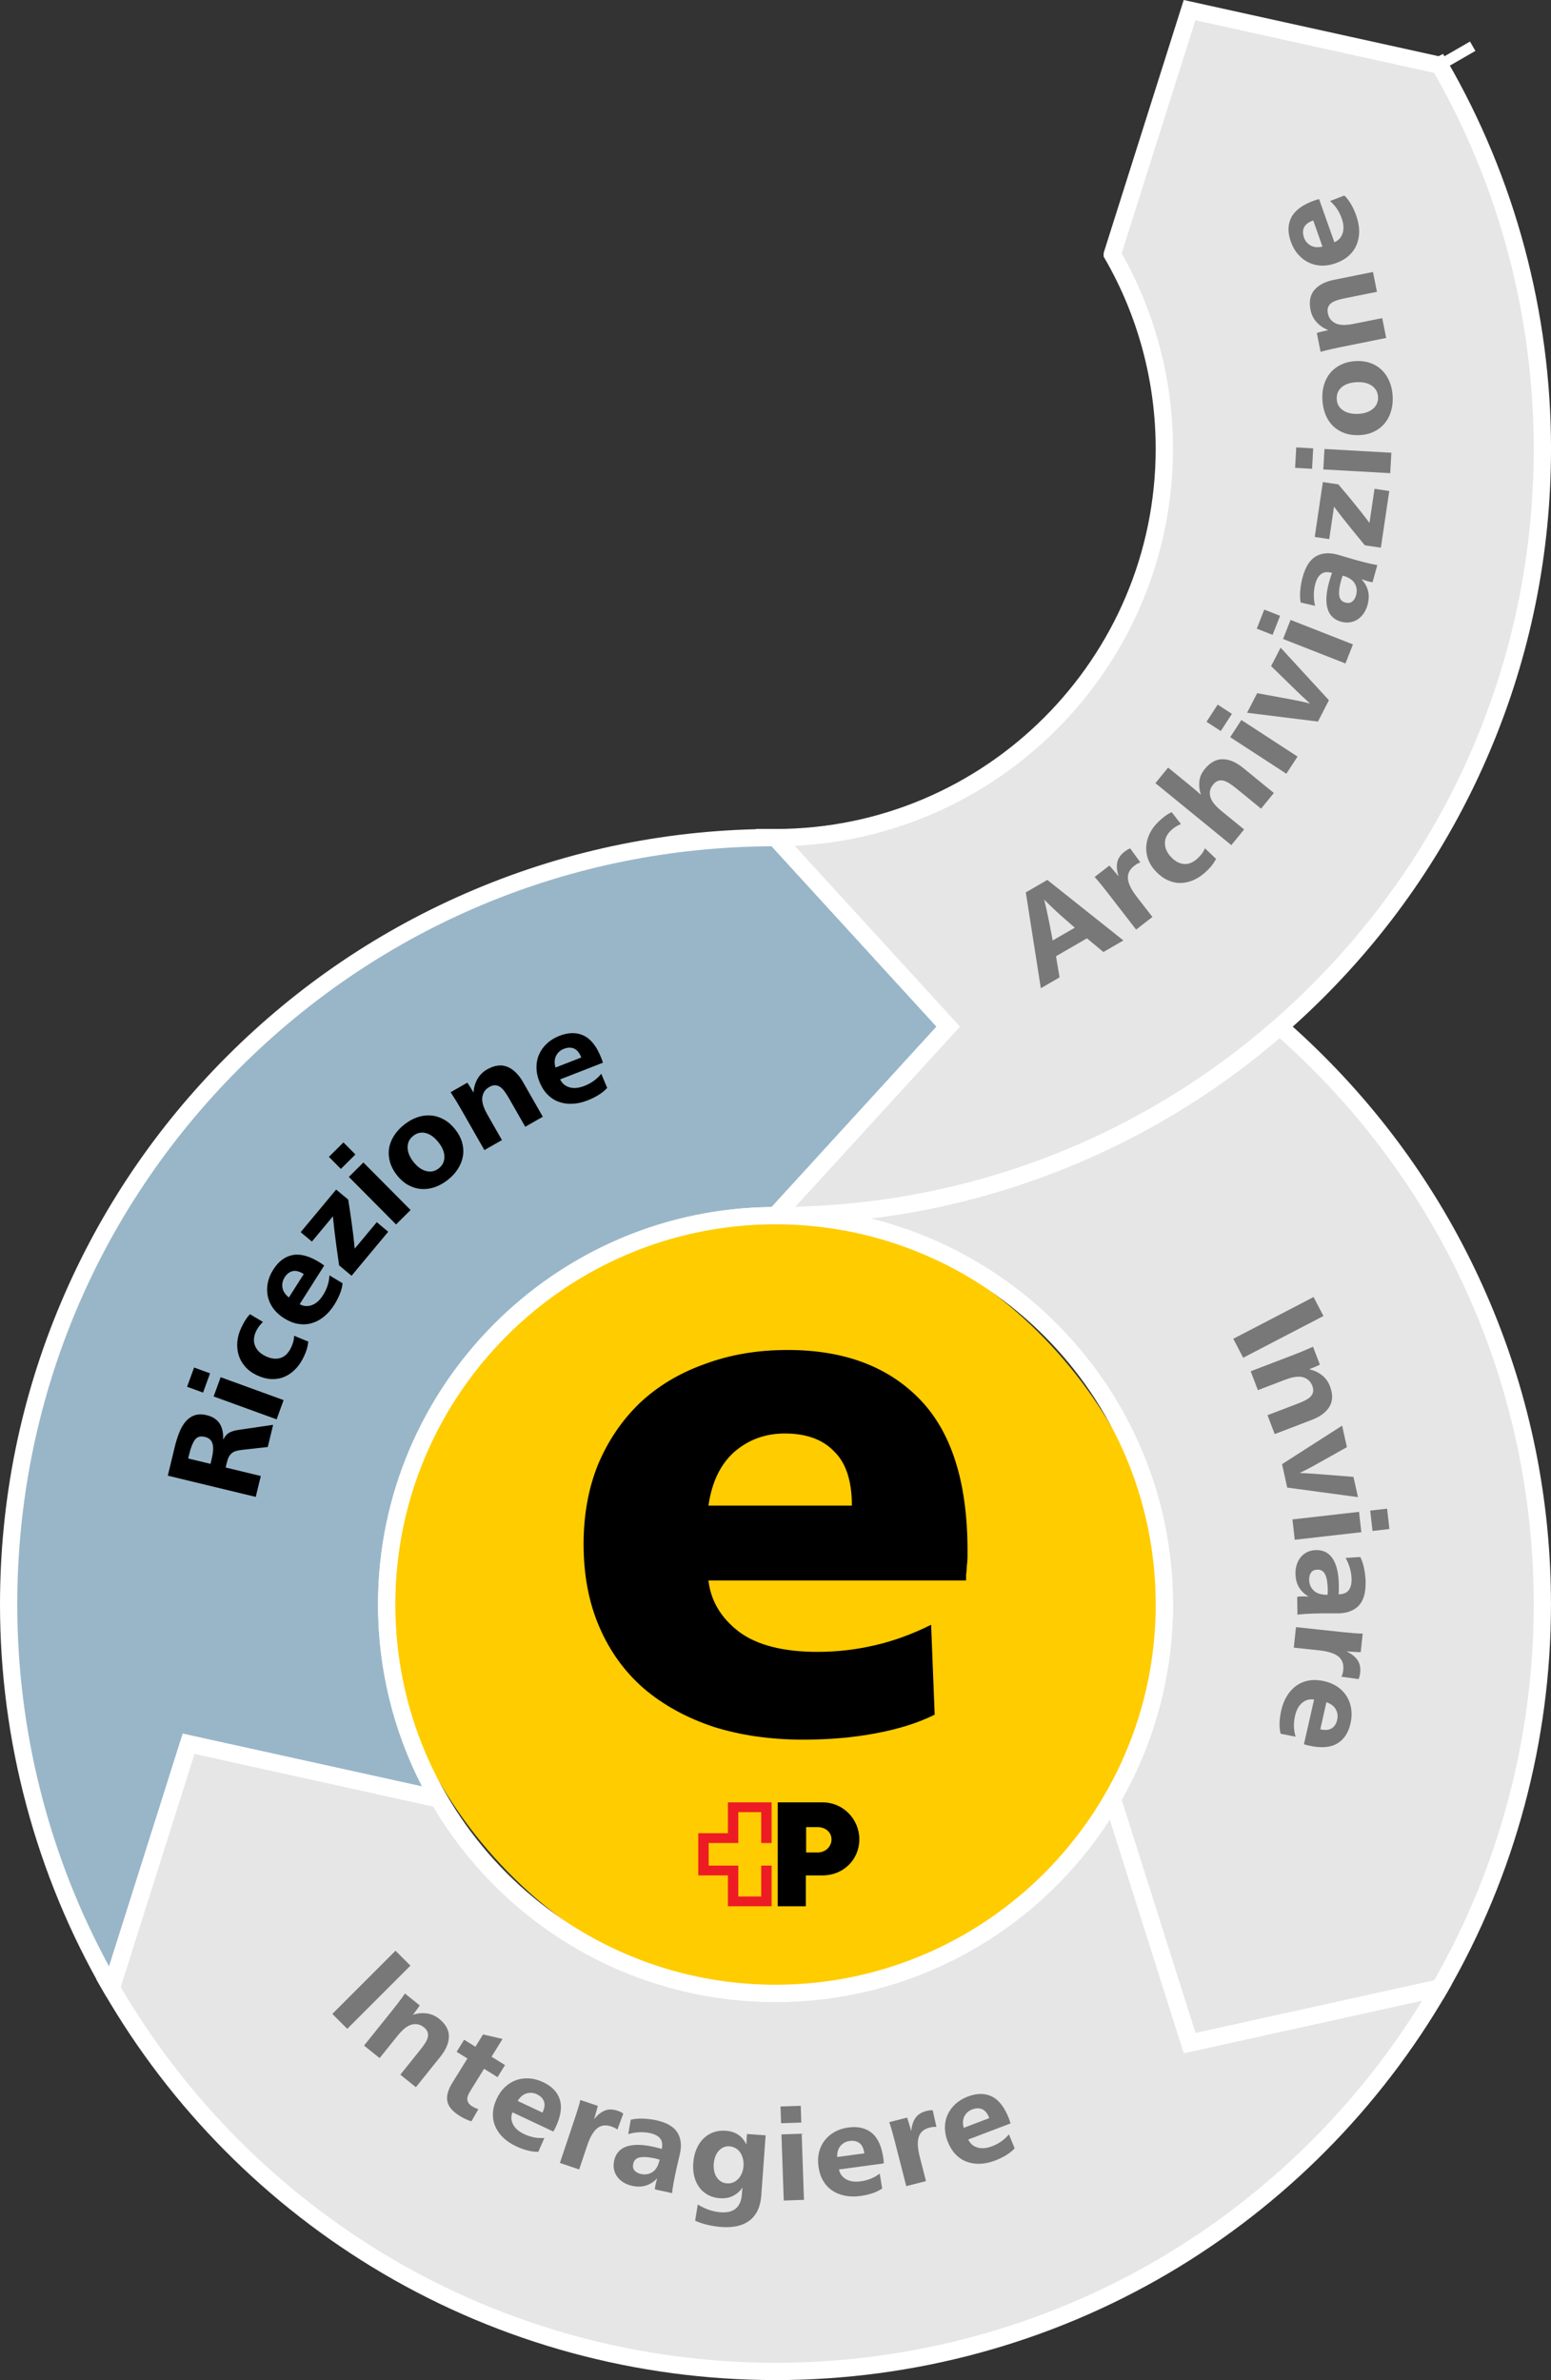 <?xml version="1.0" encoding="UTF-8"?><svg id="Ebene_2" xmlns="http://www.w3.org/2000/svg" viewBox="0 0 718 1101.73"><rect x="0" y="0" width="718" height="1101.73" fill="#333333" stroke="none"/><defs><style>.cls-1{fill:#fc0;}.cls-2{fill:#e6e6e6;}.cls-3{fill:#99b6c8;}.cls-4{fill:#ed1c24;}.cls-5{fill:#fff;}.cls-6{fill:#8b2100;stroke:#fff;stroke-miterlimit:10;stroke-width:5px;}.cls-7{fill:#787878;}</style></defs><g id="Text"><line class="cls-6" x1="681.75" y1="21.39" x2="666.48" y2="30.21"/><path class="cls-3" d="M439,475.23l-80,87.5c-99.41,0-180,80.59-180,180,0,32.79,8.77,63.53,24.09,90.01l-115.78-25.53-35.77,113.03h0s-.02,0-.02,0c-30.22-52.22-47.52-112.85-47.52-177.52,0-196.06,158.94-355,355-355l80,87.5Z"/><path class="cls-5" d="M51.54,924.25h-2.31l-1.17-2C16.62,867.93,0,805.85,0,742.73c0-48.46,9.49-95.48,28.21-139.74,18.08-42.75,43.97-81.14,76.94-114.11,32.97-32.97,71.36-58.85,114.11-76.94,44.26-18.72,91.28-28.21,139.74-28.21h1.76l83.66,91.5-83.66,91.5h-1.76c-97.05,0-176,78.95-176,176,0,30.94,8.14,61.37,23.55,88.01l4.55,7.87-121.08-26.7-34.48,108.95v3.38h-4ZM357.24,391.74c-93.1.45-180.55,36.92-246.44,102.8-66.29,66.3-102.81,154.44-102.81,248.19,0,58.64,14.67,116.36,42.5,167.53l34.1-107.75,110.76,24.42c-13.35-25.92-20.37-54.85-20.37-84.21,0-100.87,81.58-183.04,182.23-183.99l76.35-83.51-76.34-83.5Z"/><path class="cls-2" d="M714,742.73c0,64.67-17.3,125.3-47.52,177.52h-.02s-115.77,25.53-115.77,25.53l-35.78-113.03h0c15.32-26.49,24.09-57.23,24.09-90.02,0-99.41-80.59-180-180-180l80-87.5-80-87.5c196.06,0,355,158.94,355,355Z"/><path class="cls-5" d="M547.98,950.48l-37.07-117.11v-1.69l.54-.94c15.41-26.63,23.55-57.06,23.55-88.01,0-97.05-78.95-176-176-176h-9.08l83.66-91.5-83.66-91.5h9.08c48.46,0,95.48,9.49,139.74,28.21,42.75,18.08,81.14,43.97,114.11,76.94,32.97,32.97,58.85,71.36,76.93,114.11,18.72,44.26,28.21,91.28,28.21,139.74,0,63.12-16.62,125.2-48.06,179.52l-1.85,3.19-2.11-1.01-118,26.03ZM519.25,833.21l34.15,107.88,110.5-24.38c30.16-52.74,46.1-112.86,46.1-173.98,0-93.75-36.51-181.9-102.81-248.19-64.13-64.13-148.69-100.39-239.01-102.69l76.24,83.38-76.54,83.71c97.35,4.65,175.12,85.31,175.12,183.79,0,31.76-8.21,63-23.75,90.48Z"/><path class="cls-2" d="M666.48,920.25c-61.37,106.1-176.09,177.48-307.48,177.48s-246.11-71.38-307.48-177.48h.02s35.77-113.04,35.77-113.04l115.78,25.53c31.13,53.8,89.29,89.99,155.91,89.99s124.77-36.19,155.91-89.98l35.78,113.03,115.77-25.54h.02Z"/><path class="cls-5" d="M359,1101.73c-64.14,0-127.08-17.12-182.03-49.51-53.34-31.44-97.92-76.38-128.91-129.97l-3.47-6h4.02l35.99-113.73,121.07,26.7.88,1.52c15.21,26.28,37.06,48.31,63.22,63.73,26.93,15.88,57.79,24.27,89.23,24.27s62.3-8.39,89.23-24.26c26.15-15.41,48.01-37.45,63.22-63.72l4.54-7.84,37.41,118.18,113.54-25.05,5.15,2.45-2.15,3.76c-31,53.59-75.57,98.53-128.91,129.97-54.95,32.39-117.89,49.51-182.03,49.51ZM55.88,919.79c30.27,51.72,73.51,95.1,125.16,125.54,53.72,31.66,115.26,48.4,177.97,48.4s124.25-16.74,177.97-48.4c49.52-29.19,91.31-70.28,121.35-119.2l-110.34,24.34-34.24-108.15c-15.57,24.13-36.67,44.43-61.45,59.04-28.16,16.6-60.42,25.37-93.29,25.37s-65.13-8.77-93.29-25.37c-26.83-15.81-49.33-38.29-65.18-65.09l-110.5-24.37-34.14,107.88Z"/><path class="cls-2" d="M714,207.73c0,196.06-158.94,355-355,355l80-87.5-80-87.5c99.41,0,180-80.59,180-180,0-32.79-8.77-63.53-24.09-90.01h0s35.77-113.03,35.77-113.03l115.78,25.53h.02c30.22,52.21,47.52,112.84,47.52,177.51Z"/><path class="cls-5" d="M359,566.73h-9.08l83.66-91.5-83.66-91.5h9.08c97.05,0,176-78.95,176-176,0-30.94-8.14-61.38-23.55-88.01l-.54-.93v-1.69l.19-.6L547.97,0l117.97,26.01,2.1-1.05,1.91,3.25c31.44,54.33,48.06,116.41,48.06,179.52,0,48.46-9.49,95.48-28.21,139.74-18.08,42.75-43.97,81.14-76.93,114.11-32.97,32.97-71.36,58.85-114.11,76.94-44.26,18.72-91.28,28.21-139.74,28.21ZM367.88,391.52l76.54,83.71-76.24,83.38c90.32-2.3,174.88-38.56,239.01-102.69,66.29-66.3,102.81-154.44,102.81-248.19,0-61.12-15.93-121.23-46.1-173.98l-110.51-24.37-34.14,107.87c15.54,27.48,23.75,58.72,23.75,90.48,0,98.48-77.77,179.14-175.12,183.79Z"/><rect class="cls-1" x="179.01" y="562.73" width="360" height="360" rx="180" ry="180"/><path class="cls-5" d="M359.01,926.73c-101.46,0-184-82.54-184-184s82.54-184,184-184,184,82.54,184,184-82.54,184-184,184ZM359.01,566.73c-97.05,0-176,78.95-176,176s78.95,176,176,176,176-78.95,176-176-78.95-176-176-176h0Z"/><path d="M327.96,731.61c1.1,9.47,5.84,17.4,14.21,23.79,8.37,6.17,20.48,9.25,36.34,9.25,8.81,0,17.51-.99,26.1-2.97,8.81-1.98,17.62-5.18,26.43-9.58l1.65,41.62c-7.49,3.74-16.52,6.61-27.09,8.59-10.35,1.98-21.58,2.97-33.7,2.97-15.2,0-29.07-1.98-41.62-5.95-12.55-4.18-23.35-10.13-32.37-17.84-8.81-7.71-15.64-17.18-20.48-28.41-4.85-11.23-7.27-24.01-7.27-38.32,0-13.43,2.2-25.66,6.61-36.67,4.62-11.01,11.01-20.48,19.16-28.41,8.37-7.93,18.39-13.99,30.06-18.17,11.67-4.4,24.56-6.61,38.65-6.61,25.99,0,46.36,7.6,61.12,22.79,14.76,15.2,22.13,38.54,22.13,70.04v2.97c0,1.32-.11,2.75-.33,4.29,0,1.32-.11,2.64-.33,3.96v2.64h-119.26ZM394.36,696.93c0-11.45-2.75-19.82-8.26-25.11-5.29-5.51-12.88-8.26-22.79-8.26-9.03,0-16.85,2.86-23.45,8.59-6.39,5.73-10.35,13.98-11.89,24.78h66.4Z"/><path class="cls-4" d="M357.2,853.13v-18.82h-20.23v14.29h-13.72v19.52h13.72v14.29h20.23v-18.82h-4.81v14.29h-10.61v-14.29h-13.72v-10.47h13.72v-14.29h10.61v14.29h4.81Z"/><path d="M384.93,851.43c0,3.4-2.83,6.08-6.37,6.08h-5.38v-11.74h5.23c3.82,0,6.51,2.41,6.51,5.66ZM380.83,834.31h-20.8v48.1h13.02v-14.29h7.78c9.62,0,16.98-7.36,16.98-16.69s-7.5-17.12-16.98-17.12Z"/><path class="cls-7" d="M160.75,939.15l-6.91-6.91,29.25-29.25,6.91,6.91-29.25,29.25Z"/><path class="cls-7" d="M191.35,932.6c2.01-.67,4.06-.87,6.17-.59,2.11.27,4.03,1.1,5.75,2.49,3.05,2.45,4.56,5.17,4.54,8.17-.02,3-1.33,6.11-3.93,9.35l-11.35,14.14-7.21-5.79,9.16-11.42c.91-1.14,1.68-2.19,2.31-3.16.62-.97,1.04-1.88,1.24-2.73.2-.85.17-1.66-.1-2.43-.27-.77-.83-1.5-1.7-2.2-1.08-.87-2.2-1.35-3.36-1.44-1.16-.1-2.29.1-3.39.58-.91.44-1.8,1.05-2.69,1.83-.88.79-1.75,1.7-2.59,2.75l-8.46,10.54-7.21-5.79,13.09-16.32c.87-1.08,1.79-2.26,2.77-3.55.98-1.29,2.01-2.69,3.08-4.22l6.84,5.49c-.36.57-.84,1.26-1.44,2.08-.6.81-1.15,1.52-1.64,2.14l.09.07Z"/><path class="cls-7" d="M214.84,944.18l5.24,3.25,3.53-5.69,9.02,2.1-5.09,8.21,6.25,3.87-3.46,5.59-6.25-3.87-6.3,10.18c-.42.67-.76,1.33-1.04,1.97s-.41,1.27-.4,1.88c.01.61.19,1.2.52,1.75.33.55.9,1.08,1.71,1.58.47.29.95.55,1.43.78s.97.4,1.46.52l-3.23,5.67c-.9-.28-1.82-.64-2.78-1.09-.95-.45-1.85-.94-2.69-1.46-3.26-2.02-5.14-4.24-5.66-6.68-.51-2.43.27-5.33,2.35-8.69l6.93-11.18-4.99-3.09,3.46-5.59Z"/><path class="cls-7" d="M237.23,977.8c-.75,1.87-.66,3.73.27,5.56.93,1.83,2.66,3.35,5.2,4.54,3,1.41,6.11,2,9.32,1.76l-2.82,6.4c-1.47.05-3.09-.14-4.87-.59-1.78-.44-3.6-1.1-5.46-1.98-2.36-1.11-4.35-2.45-5.97-4.02s-2.83-3.31-3.64-5.21c-.81-1.91-1.16-3.94-1.06-6.1s.69-4.4,1.79-6.72c1.01-2.14,2.28-3.94,3.81-5.38,1.53-1.44,3.24-2.49,5.12-3.16,1.88-.66,3.89-.93,6.01-.81,2.12.13,4.28.7,6.46,1.73,4.11,1.93,6.7,4.64,7.78,8.11,1.07,3.47.42,7.75-1.97,12.82-.1.21-.27.55-.51,1.01-.24.46-.42.77-.54.93l-18.93-8.9ZM251.13,977.92c.98-2.07,1.2-3.81.68-5.21s-1.62-2.5-3.3-3.29c-1.54-.72-3.11-.85-4.73-.39-1.62.46-2.99,1.63-4.13,3.49l11.48,5.4Z"/><path class="cls-7" d="M275.13,980.89c1.47-1.88,3.07-3.18,4.81-3.89,1.74-.71,3.71-.69,5.92.05.52.18,1.01.37,1.46.58.45.21.85.46,1.22.75l-2.73,7.4c-.76-.59-1.7-1.07-2.83-1.45-2.58-.87-4.77-.58-6.54.87-1.78,1.45-3.31,4.1-4.61,7.96l-3.71,11.07-8.93-3,6.84-20.39c.53-1.57,1.02-3.11,1.49-4.63.46-1.51.84-2.88,1.13-4.12l8.09,2.71c-.06.31-.17.72-.32,1.24-.15.51-.3,1.06-.45,1.63s-.31,1.15-.48,1.71c-.17.57-.32,1.06-.46,1.47l.11.04Z"/><path class="cls-7" d="M304.08,1008.47c-1.37,1.48-3.02,2.54-4.93,3.18-1.92.63-4.09.69-6.52.16-1.51-.33-2.84-.85-4-1.56-1.16-.72-2.11-1.58-2.86-2.59s-1.26-2.15-1.53-3.42c-.27-1.27-.25-2.62.06-4.05.71-3.28,2.6-5.46,5.66-6.54,3.06-1.07,7.1-1.07,12.12.02.62.13,1.3.29,2.05.47.75.18,1.48.39,2.2.63.45-2.08.21-3.71-.73-4.89-.94-1.17-2.51-2-4.71-2.48-1.62-.35-3.32-.48-5.1-.38-1.78.1-3.43.39-4.95.87l1.14-6.67c1.75-.43,3.69-.6,5.81-.5s4.09.34,5.91.73c4.83,1.05,8.09,2.9,9.8,5.55,1.71,2.65,2.14,5.95,1.28,9.89-.21.97-.49,2.15-.83,3.55-.34,1.4-.65,2.72-.92,3.96-.58,2.7-1.03,4.93-1.33,6.68-.3,1.75-.5,3.13-.59,4.12l-7.93-1.72c-.03-.25,0-.61.08-1.07s.17-.91.26-1.34c.07-.31.16-.68.27-1.12.12-.44.25-.92.41-1.46l-.12-.02ZM305.37,999.72c-.34-.11-.71-.22-1.11-.33-.4-.11-.81-.21-1.24-.3-2.9-.63-5.18-.77-6.85-.42-1.67.34-2.68,1.33-3.03,2.95-.28,1.27-.08,2.31.6,3.1.68.79,1.69,1.34,3.04,1.63,1.97.43,3.74.11,5.33-.94,1.58-1.05,2.67-2.95,3.26-5.69Z"/><path class="cls-7" d="M345.58,992.56c-.01-.95,0-1.78.06-2.49.05-.71.11-1.46.16-2.25l8.63.62-2.01,27.84c-.37,5.16-2.13,8.99-5.28,11.47-3.15,2.49-7.52,3.53-13.12,3.12-2.09-.15-4.16-.46-6.2-.92s-4.05-1.12-6.01-1.98l1.2-7.52c1.82,1.12,3.62,1.97,5.4,2.56,1.78.58,3.54.94,5.27,1.06,1.34.1,2.57.03,3.7-.21,1.12-.24,2.12-.68,2.98-1.33.86-.65,1.56-1.53,2.09-2.64.54-1.11.86-2.49.98-4.15.03-.43.06-.9.1-1.39.04-.49.11-1.01.23-1.56h-.12c-1.14,1.57-2.58,2.81-4.31,3.69-1.73.89-3.75,1.24-6.08,1.08-2.01-.14-3.82-.64-5.42-1.49s-2.95-2-4.03-3.44c-1.08-1.45-1.88-3.13-2.37-5.04s-.66-4.04-.49-6.36c.17-2.36.66-4.5,1.47-6.4.81-1.9,1.87-3.51,3.17-4.82,1.3-1.31,2.83-2.29,4.58-2.94,1.75-.65,3.65-.89,5.7-.75,2.4.17,4.37.79,5.9,1.85,1.53,1.06,2.76,2.52,3.7,4.37h.12ZM337.66,993.53c-.99-.07-1.9.08-2.74.46-.84.38-1.58.93-2.23,1.65s-1.17,1.61-1.56,2.65c-.39,1.04-.63,2.17-.72,3.39-.09,1.22-.01,2.37.23,3.43.24,1.07.63,2,1.17,2.79s1.2,1.43,2,1.93,1.71.78,2.73.85c1.02.07,1.99-.07,2.88-.45.9-.37,1.68-.92,2.35-1.64.67-.72,1.21-1.58,1.64-2.58.43-1,.69-2.11.78-3.33.09-1.22,0-2.38-.29-3.47-.28-1.09-.69-2.04-1.25-2.85s-1.26-1.47-2.12-1.96c-.85-.5-1.81-.78-2.88-.86Z"/><path class="cls-7" d="M370.95,982.53l-9.36.32-.27-7.76,9.36-.32.27,7.76ZM372.18,1018.31l-9.36.32-1.06-30.62,9.36-.32,1.06,30.62Z"/><path class="cls-7" d="M388.39,1004.23c.39,1.98,1.47,3.49,3.25,4.52,1.77,1.04,4.05,1.37,6.83.99,3.29-.45,6.22-1.64,8.78-3.58l1.12,6.91c-1.2.84-2.67,1.56-4.4,2.15-1.73.59-3.62,1.03-5.65,1.3-2.58.35-4.98.31-7.19-.13s-4.17-1.24-5.89-2.4c-1.71-1.16-3.11-2.68-4.2-4.54-1.09-1.86-1.81-4.07-2.15-6.62-.32-2.35-.23-4.54.27-6.58.5-2.04,1.36-3.85,2.58-5.43,1.22-1.58,2.76-2.89,4.61-3.94,1.85-1.05,3.97-1.73,6.36-2.06,4.5-.61,8.15.25,10.93,2.58,2.79,2.33,4.56,6.28,5.31,11.84.03.23.07.61.12,1.12.05.51.07.87.05,1.07l-20.73,2.81ZM400.12,996.78c-.31-2.27-1.06-3.85-2.26-4.75-1.2-.89-2.72-1.22-4.56-.97-1.68.23-3.08.98-4.18,2.24-1.1,1.27-1.63,2.99-1.57,5.18l12.57-1.7Z"/><path class="cls-7" d="M421.89,986.23c.21-2.38.85-4.33,1.92-5.87s2.74-2.6,5-3.18c.54-.14,1.05-.24,1.54-.3.49-.06.97-.07,1.43-.03l1.72,7.69c-.96-.08-2.01.03-3.16.32-2.64.68-4.31,2.1-5.02,4.28-.71,2.18-.56,5.24.45,9.18l2.89,11.31-9.13,2.33-5.33-20.84c-.41-1.61-.83-3.17-1.26-4.69-.43-1.52-.86-2.88-1.29-4.07l8.27-2.12c.12.3.25.7.4,1.21.15.51.32,1.05.5,1.61.18.56.36,1.13.53,1.7.17.57.3,1.07.41,1.49l.11-.03Z"/><path class="cls-7" d="M448.25,990.39c.83,1.84,2.22,3.06,4.19,3.67,1.96.61,4.25.41,6.88-.59,3.1-1.18,5.68-3.01,7.74-5.48l2.65,6.47c-.98,1.09-2.25,2.12-3.8,3.09-1.55.97-3.29,1.82-5.21,2.55-2.44.93-4.78,1.43-7.04,1.51-2.25.08-4.35-.26-6.28-1-1.93-.74-3.64-1.9-5.12-3.47s-2.68-3.55-3.6-5.95c-.84-2.22-1.25-4.37-1.23-6.48.02-2.1.45-4.06,1.28-5.88.83-1.82,2.03-3.44,3.59-4.89,1.57-1.44,3.47-2.59,5.73-3.45,4.25-1.62,7.99-1.6,11.24.03,3.24,1.64,5.87,5.08,7.86,10.32.08.22.21.58.37,1.06.16.49.26.83.3,1.03l-19.55,7.44ZM457.98,980.47c-.82-2.14-1.91-3.51-3.28-4.11s-2.92-.57-4.66.09c-1.59.6-2.78,1.65-3.56,3.13-.79,1.48-.91,3.28-.35,5.4l11.85-4.51Z"/><path class="cls-7" d="M520.04,435.34l-9.24,5.35-7.62-6.34-14.33,8.29,1.65,9.79-8.67,5.02-6.96-44.36,9.97-5.77,35.21,28.01ZM491.39,424.05c-.57-.5-1.23-1.1-1.98-1.8-.75-.7-1.49-1.4-2.23-2.11-.73-.71-1.43-1.38-2.1-2.01-.67-.63-1.19-1.16-1.58-1.58l-.1.06c.14.56.33,1.3.55,2.21.23.91.45,1.87.66,2.88.21,1.01.42,2.01.63,3,.2.99.38,1.86.54,2.6l1.54,8.05,10.23-5.92-6.16-5.38Z"/><path class="cls-7" d="M517.79,405.43c-.76-2.29-.95-4.37-.58-6.23.38-1.86,1.5-3.52,3.37-4.96.44-.34.88-.64,1.31-.9.43-.26.87-.46,1.32-.6l4.69,6.46c-.92.31-1.86.83-2.81,1.57-2.18,1.69-3.16,3.69-2.95,6,.22,2.31,1.59,5.09,4.11,8.35l7.23,9.35-7.54,5.84-13.33-17.22c-1.03-1.33-2.05-2.61-3.06-3.86-1.01-1.24-1.96-2.33-2.83-3.27l6.83-5.29c.23.23.51.55.86.96.35.41.72.85,1.12,1.3.4.45.79.91,1.17,1.37.38.46.71.87.98,1.21l.09-.07Z"/><path class="cls-7" d="M546.67,381.45c-.83.35-1.62.75-2.37,1.21-.75.46-1.47,1.02-2.17,1.68-1.95,1.84-2.9,3.88-2.86,6.1.04,2.22.99,4.32,2.86,6.29,1.9,2.01,3.92,3.08,6.07,3.22,2.15.14,4.27-.77,6.36-2.75.67-.63,1.27-1.3,1.82-2.01.54-.71,1.01-1.55,1.41-2.53l5.17,4.94c-.62,1.14-1.28,2.14-1.95,3-.67.86-1.51,1.75-2.49,2.69-1.89,1.79-3.85,3.13-5.88,4.04-2.03.91-4.07,1.38-6.11,1.4-2.04.03-4.03-.4-5.97-1.29-1.94-.89-3.76-2.23-5.47-4.04-1.68-1.77-2.88-3.66-3.6-5.68-.72-2.01-1.01-4.04-.85-6.09.16-2.05.72-4.04,1.69-5.98s2.33-3.73,4.07-5.38c1.05-.99,2.05-1.84,3-2.55s1.95-1.3,2.98-1.79l4.3,5.51Z"/><path class="cls-7" d="M555.88,367.72c-.66-2.04-.88-4.06-.66-6.07.22-2.01,1.04-3.88,2.46-5.62,2.53-3.1,5.32-4.63,8.36-4.6,3.04.04,6.21,1.39,9.49,4.07l14.17,11.57-5.92,7.25-11.48-9.37c-1.12-.91-2.17-1.69-3.18-2.32-1-.64-1.93-1.06-2.79-1.27-.86-.21-1.69-.18-2.48.1-.8.28-1.55.85-2.26,1.72-.86,1.05-1.36,2.11-1.49,3.16-.13,1.05,0,2.09.4,3.12.4,1.03,1.03,2.03,1.88,3.01.85.98,1.84,1.93,2.95,2.84l10.6,8.65-5.92,7.25-35.14-28.69,5.88-7.2,9.62,7.85c.84.68,1.75,1.44,2.72,2.26s1.88,1.62,2.69,2.39l.08-.09Z"/><path class="cls-7" d="M570.29,330.45l-5.17,7.95-6.59-4.29,5.17-7.95,6.59,4.29ZM600.66,350.21l-5.17,7.95-26-16.92,5.17-7.95,26,16.92Z"/><path class="cls-7" d="M598.51,323.93c.5.08,1.08.19,1.75.33.67.14,1.37.29,2.1.44s1.44.31,2.11.48,1.28.32,1.79.45l.05-.11c-.41-.35-.88-.77-1.41-1.27-.53-.5-1.06-1-1.59-1.49s-1.05-.98-1.55-1.44c-.5-.46-.93-.87-1.29-1.24l-12.04-11.74,4.4-8.54,22.36,24.34-5.08,9.87-32.8-4.07,4.67-9.07,16.52,3.04Z"/><path class="cls-7" d="M592.58,285.06l-3.46,8.82-7.32-2.87,3.46-8.83,7.32,2.87ZM626.31,298.3l-3.46,8.82-28.88-11.33,3.46-8.83,28.88,11.33Z"/><path class="cls-7" d="M630.36,268.27c1.42,1.48,2.39,3.2,2.92,5.18s.45,4.18-.22,6.6c-.42,1.5-1.03,2.82-1.82,3.95s-1.72,2.04-2.79,2.74-2.25,1.15-3.55,1.34-2.66.1-4.09-.3c-3.27-.91-5.36-2.95-6.27-6.11-.9-3.16-.66-7.24.74-12.25.17-.62.37-1.3.6-2.04s.48-1.47.77-2.18c-2.08-.58-3.74-.43-4.98.45s-2.17,2.41-2.78,4.61c-.45,1.62-.68,3.33-.69,5.13,0,1.8.19,3.49.58,5.05l-6.67-1.55c-.33-1.79-.38-3.76-.16-5.9.22-2.14.59-4.11,1.09-5.92,1.35-4.81,3.41-8.01,6.2-9.58,2.79-1.57,6.14-1.8,10.07-.71.96.27,2.14.62,3.54,1.05s2.71.82,3.94,1.16c2.7.75,4.92,1.33,6.68,1.74,1.75.41,3.13.69,4.13.84l-2.21,7.92c-.25.01-.61-.04-1.08-.15-.47-.11-.91-.22-1.34-.34-.31-.09-.68-.2-1.12-.34-.44-.14-.92-.31-1.45-.5l-.03.12ZM621.59,266.45c-.13.34-.27.7-.4,1.1-.13.4-.26.81-.38,1.23-.81,2.89-1.09,5.19-.84,6.9.25,1.71,1.18,2.79,2.8,3.24,1.27.35,2.33.21,3.17-.42.84-.64,1.45-1.63,1.83-2.98.55-1.96.34-3.78-.63-5.44-.97-1.66-2.82-2.87-5.56-3.64Z"/><path class="cls-7" d="M625.82,231.71c1.69,2.07,3.1,3.8,4.2,5.2,1.11,1.4,1.96,2.5,2.57,3.32s1.06,1.43,1.37,1.84l2.34-15.79,6.83,1.01-3.89,26.23-7.42-1.1c-2.4-2.9-4.45-5.41-6.16-7.52s-3.12-3.89-4.25-5.33-1.99-2.57-2.62-3.39c-.63-.82-1.04-1.39-1.23-1.7l-2.23,15.07-6.71-.99,3.76-25.4,7.18,1.06c2.48,2.92,4.57,5.41,6.26,7.48Z"/><path class="cls-7" d="M607.92,207.54l-.53,9.46-7.85-.44.53-9.46,7.85.44ZM644.1,209.56l-.53,9.47-30.97-1.73.53-9.46,30.97,1.73Z"/><path class="cls-7" d="M612.16,184.91c-.13-2.52.15-4.84.82-6.98s1.68-3.98,3.03-5.53c1.34-1.55,3.01-2.78,4.98-3.7,1.98-.92,4.2-1.44,6.68-1.56,2.44-.12,4.67.18,6.71.9,2.04.72,3.79,1.79,5.27,3.22,1.47,1.43,2.65,3.18,3.54,5.26.88,2.08,1.39,4.4,1.52,6.95.13,2.56-.15,4.91-.82,7.07-.67,2.16-1.68,4.02-3.02,5.59s-2.98,2.81-4.92,3.73-4.12,1.44-6.56,1.56c-2.52.12-4.8-.17-6.86-.89-2.06-.72-3.83-1.79-5.33-3.22-1.49-1.43-2.67-3.19-3.54-5.29-.87-2.1-1.36-4.47-1.5-7.1ZM618.82,184.75c.11,2.2,1.07,3.92,2.87,5.17,1.8,1.25,4.17,1.8,7.08,1.66,2.88-.14,5.15-.93,6.82-2.35,1.67-1.42,2.45-3.24,2.34-5.43-.11-2.24-1.06-3.98-2.84-5.23-1.78-1.25-4.13-1.81-7.05-1.66-3,.15-5.31.93-6.94,2.33-1.63,1.4-2.39,3.24-2.28,5.52Z"/><path class="cls-7" d="M614.72,152.73c-1.99-.78-3.72-1.96-5.18-3.55-1.46-1.58-2.41-3.47-2.85-5.67-.78-3.88-.19-6.98,1.78-9.29,1.96-2.31,5-3.88,9.12-4.71l18-3.61,1.84,9.18-14.53,2.92c-1.45.29-2.73.61-3.85.96-1.11.35-2.03.78-2.74,1.31-.71.53-1.21,1.18-1.5,1.96-.29.77-.33,1.71-.11,2.81.28,1.37.83,2.47,1.67,3.3.84.83,1.84,1.42,3.01,1.75.99.25,2.08.36,3.28.32,1.2-.04,2.46-.19,3.79-.46l13.41-2.69,1.84,9.18-20.77,4.17c-1.37.28-2.86.6-4.46.96-1.6.36-3.31.79-5.13,1.28l-1.75-8.71c.65-.21,1.47-.44,2.46-.68s1.88-.44,2.67-.6l-.02-.12Z"/><path class="cls-7" d="M617.72,112.13c1.88-.79,3.15-2.18,3.81-4.15.66-1.97.51-4.3-.44-6.97-1.12-3.17-2.91-5.82-5.37-7.96l6.61-2.54c1.08,1.02,2.1,2.32,3.04,3.92.95,1.6,1.77,3.37,2.46,5.33.88,2.49,1.33,4.87,1.36,7.16.03,2.28-.36,4.39-1.16,6.33-.8,1.94-2.01,3.64-3.63,5.11-1.62,1.47-3.66,2.63-6.11,3.5-2.26.8-4.46,1.17-6.58,1.09s-4.1-.55-5.92-1.44-3.44-2.13-4.86-3.75c-1.42-1.62-2.54-3.58-3.36-5.88-1.54-4.33-1.44-8.12.3-11.37,1.74-3.25,5.28-5.82,10.63-7.72.23-.08.59-.2,1.08-.35.5-.15.85-.25,1.05-.28l7.08,19.96ZM607.91,102.05c-2.19.78-3.6,1.85-4.24,3.22-.64,1.37-.64,2.94-.01,4.71.57,1.62,1.6,2.85,3.09,3.68,1.48.83,3.3.99,5.46.49l-4.29-12.1Z"/><path d="M80.77,670.25c.62-2.57,1.33-4.89,2.15-6.98.81-2.09,1.81-3.82,2.99-5.21,1.18-1.38,2.56-2.35,4.16-2.91,1.6-.56,3.48-.58,5.66-.05,2.68.65,4.65,1.92,5.9,3.8s1.8,4.33,1.65,7.34l.12.03c.71-1.39,1.56-2.39,2.57-2.99s2.37-1.04,4.09-1.33l16.38-2.4-2.48,10.27-11.73,1.3c-1.18.13-2.17.31-2.97.55-.8.24-1.47.59-2.01,1.06-.54.46-.99,1.04-1.34,1.71-.35.68-.65,1.54-.9,2.59l-.55,2.28,16.27,3.93-2.34,9.68-40.71-9.83,3.1-12.83ZM97.45,677.61l.52-2.16c.74-3.07.88-5.44.42-7.12-.46-1.67-1.66-2.75-3.61-3.21-2.02-.49-3.54-.03-4.56,1.37-1.02,1.4-1.88,3.56-2.58,6.48l-.52,2.16,10.32,2.49Z"/><path d="M97.24,635.72l-3.24,8.91-7.39-2.69,3.24-8.91,7.39,2.69ZM131.29,648.11l-3.24,8.91-29.15-10.6,3.24-8.91,29.15,10.6Z"/><path d="M121.71,611.93c-.65.62-1.24,1.29-1.77,1.99s-1,1.49-1.41,2.35c-1.14,2.42-1.29,4.66-.45,6.72s2.5,3.66,4.96,4.82c2.5,1.18,4.77,1.44,6.82.79,2.05-.65,3.69-2.27,4.92-4.88.39-.83.71-1.68.96-2.53.25-.85.38-1.81.39-2.87l6.61,2.72c-.17,1.29-.41,2.46-.72,3.51-.32,1.04-.76,2.18-1.34,3.41-1.11,2.35-2.45,4.32-4.01,5.9s-3.29,2.76-5.18,3.53c-1.89.77-3.9,1.09-6.03.97-2.13-.12-4.32-.71-6.56-1.77-2.21-1.04-4.01-2.37-5.42-3.98-1.41-1.61-2.41-3.4-3.01-5.37-.6-1.96-.8-4.03-.6-6.19.2-2.16.81-4.33,1.84-6.5.61-1.3,1.24-2.46,1.87-3.46s1.34-1.92,2.12-2.75l6.01,3.57Z"/><path d="M138.72,603.71c1.79.99,3.66,1.14,5.62.44,1.96-.7,3.7-2.24,5.22-4.64,1.8-2.84,2.79-5.88,2.96-9.14l6.07,3.65c-.13,1.48-.54,3.08-1.21,4.81-.67,1.73-1.57,3.47-2.68,5.23-1.42,2.23-3.02,4.05-4.8,5.48-1.78,1.43-3.68,2.42-5.7,2.99-2.02.56-4.1.66-6.26.29-2.15-.37-4.33-1.26-6.52-2.65-2.03-1.29-3.66-2.79-4.92-4.51s-2.09-3.57-2.52-5.55c-.42-1.98-.44-4.02-.04-6.14s1.25-4.21,2.56-6.26c2.47-3.88,5.51-6.14,9.14-6.78,3.63-.63,7.84.57,12.63,3.62.2.13.52.34.95.64.43.3.72.52.86.65l-11.36,17.88ZM140.62,589.76c-1.96-1.24-3.67-1.7-5.15-1.35-1.47.34-2.71,1.31-3.72,2.89-.92,1.45-1.25,3.02-1,4.7.26,1.68,1.25,3.21,2.98,4.6l6.89-10.84Z"/><path d="M162.64,564.93c.37,2.65.66,4.86.88,6.63s.37,3.16.46,4.17c.09,1.01.16,1.78.21,2.28l10.22-12.26,5.3,4.42-16.97,20.38-5.76-4.8c-.54-3.73-.99-6.94-1.35-9.63-.36-2.69-.64-4.95-.85-6.76-.21-1.81-.36-3.23-.47-4.26-.11-1.03-.16-1.72-.17-2.09l-9.75,11.71-5.21-4.34,16.44-19.73,5.58,4.65c.6,3.78,1.08,6.99,1.45,9.64Z"/><path d="M164.52,534.41l-6.72,6.68-5.54-5.58,6.73-6.68,5.54,5.58ZM190.07,560.12l-6.72,6.68-21.86-22.01,6.73-6.68,21.86,22.01Z"/><path d="M187.23,520.52c1.97-1.57,4.02-2.7,6.15-3.4,2.13-.7,4.21-.95,6.26-.76,2.04.19,4.01.82,5.91,1.89,1.9,1.07,3.62,2.58,5.16,4.52,1.52,1.91,2.58,3.9,3.18,5.98.6,2.08.75,4.13.45,6.16-.3,2.03-1.04,4.01-2.22,5.94-1.18,1.93-2.77,3.69-4.77,5.28-2,1.59-4.08,2.74-6.22,3.45-2.15.71-4.25.97-6.3.79-2.06-.18-4.02-.79-5.9-1.83-1.87-1.04-3.57-2.52-5.09-4.43-1.57-1.97-2.66-4.01-3.27-6.1-.61-2.09-.78-4.16-.49-6.21.29-2.04,1.04-4.03,2.24-5.96,1.2-1.92,2.84-3.71,4.9-5.35ZM191.23,525.85c-1.72,1.37-2.57,3.15-2.53,5.35.03,2.2.96,4.44,2.77,6.72,1.79,2.25,3.75,3.65,5.88,4.17,2.13.53,4.06.11,5.78-1.26,1.75-1.39,2.62-3.18,2.6-5.36-.02-2.18-.94-4.41-2.76-6.7-1.87-2.35-3.84-3.78-5.94-4.29-2.09-.51-4.03-.06-5.81,1.36Z"/><path d="M219.24,505.57c.12-2.14.7-4.15,1.74-6.03,1.04-1.88,2.54-3.38,4.48-4.49,3.44-1.96,6.57-2.37,9.38-1.24,2.81,1.14,5.26,3.53,7.34,7.18l9.09,15.95-8.13,4.64-7.34-12.87c-.73-1.29-1.44-2.4-2.12-3.35s-1.38-1.68-2.11-2.18-1.5-.78-2.33-.81c-.83-.04-1.73.22-2.7.78-1.22.69-2.09,1.57-2.61,2.63s-.76,2.2-.71,3.41c.07,1.02.32,2.09.73,3.21.41,1.12.95,2.28,1.63,3.46l6.78,11.88-8.13,4.64-10.49-18.4c-.69-1.22-1.46-2.53-2.31-3.93-.85-1.4-1.79-2.89-2.82-4.47l7.71-4.4c.41.55.88,1.26,1.42,2.13.54.87,1.01,1.65,1.4,2.34l.1-.06Z"/><path d="M259.32,499.63c.85,1.86,2.27,3.08,4.27,3.68,1.99.6,4.31.38,6.96-.65,3.13-1.22,5.73-3.09,7.79-5.61l2.74,6.53c-.98,1.11-2.26,2.17-3.82,3.16-1.57,1-3.32,1.87-5.25,2.63-2.46.96-4.83,1.48-7.11,1.58-2.28.09-4.4-.23-6.36-.96s-3.7-1.9-5.22-3.47c-1.52-1.58-2.75-3.58-3.69-6-.87-2.24-1.3-4.42-1.29-6.55s.42-4.12,1.25-5.96,2.03-3.5,3.6-4.98c1.57-1.47,3.5-2.65,5.77-3.54,4.29-1.67,8.08-1.69,11.38-.05,3.3,1.63,5.98,5.1,8.04,10.39.09.22.22.58.39,1.07s.27.84.31,1.04l-19.73,7.69ZM269.09,489.51c-.84-2.16-1.96-3.54-3.35-4.14-1.39-.59-2.96-.55-4.71.13-1.6.62-2.8,1.69-3.58,3.2-.79,1.51-.89,3.33-.32,5.47l11.96-4.66Z"/><path class="cls-7" d="M575.5,628.5l-4.57-8.78,37.16-19.32,4.57,8.78-37.16,19.32Z"/><path class="cls-7" d="M606.2,633.89c2.1.44,4,1.32,5.7,2.64,1.7,1.32,2.96,3.02,3.76,5.12,1.42,3.7,1.35,6.85-.2,9.46-1.55,2.61-4.29,4.66-8.21,6.16l-17.15,6.56-3.34-8.74,13.84-5.29c1.38-.53,2.59-1.06,3.63-1.58,1.04-.53,1.87-1.11,2.48-1.75.61-.64,1-1.37,1.16-2.18s.04-1.74-.36-2.79c-.5-1.31-1.23-2.3-2.2-2.98-.97-.68-2.05-1.09-3.26-1.22-1.02-.08-2.11,0-3.29.23-1.17.23-2.4.6-3.67,1.08l-12.78,4.89-3.34-8.74,19.78-7.57c1.31-.5,2.72-1.06,4.24-1.69,1.52-.62,3.13-1.33,4.84-2.11l3.17,8.29c-.61.32-1.38.68-2.32,1.08-.94.4-1.78.75-2.53,1.03l.04.11Z"/><path class="cls-7" d="M608.86,678.1c-.43.26-.95.55-1.56.87-.61.32-1.24.65-1.9,1-.66.35-1.3.68-1.93.98-.63.3-1.19.57-1.67.8l.03.12c.53,0,1.16.03,1.89.07.73.04,1.45.09,2.18.13.73.04,1.43.08,2.12.12.68.03,1.28.08,1.78.13l16.76,1.33,2.08,9.37-32.75-4.42-2.4-10.84,27.82-17.84,2.21,9.96-14.65,8.22Z"/><path class="cls-7" d="M599.38,712.76l-1.07-9.42,30.82-3.51,1.07,9.42-30.82,3.51ZM635.38,708.67l-1.07-9.42,7.81-.89,1.07,9.42-7.81.89Z"/><path class="cls-7" d="M605.65,738.95c-1.78-1.01-3.2-2.39-4.27-4.13-1.07-1.74-1.62-3.87-1.66-6.39-.03-1.56.18-2.99.62-4.3.44-1.31,1.07-2.45,1.89-3.42.82-.97,1.83-1.74,3.02-2.3s2.53-.85,4.01-.88c3.4-.06,5.98,1.3,7.75,4.08,1.76,2.77,2.69,6.76,2.77,11.96.01.64.01,1.35,0,2.13,0,.78-.04,1.55-.11,2.31,2.16-.04,3.71-.65,4.65-1.85s1.39-2.93,1.36-5.21c-.03-1.68-.29-3.38-.8-5.12s-1.17-3.29-2-4.68l6.83-.41c.83,1.63,1.44,3.5,1.83,5.61s.61,4.11.64,5.99c.08,5-.99,8.65-3.21,10.94-2.22,2.3-5.38,3.48-9.45,3.54-1,.02-2.23.02-3.69,0-1.46-.02-2.83-.01-4.11,0-2.8.05-5.1.12-6.9.23-1.8.11-3.2.23-4.19.37l-.13-8.22c.24-.08.6-.14,1.08-.17.48-.03.94-.04,1.38-.05.32,0,.71,0,1.17.01.46.01.97.03,1.53.07v-.12ZM614.58,738.21c.03-.36.06-.75.07-1.17.01-.42.02-.85,0-1.29-.05-3-.44-5.28-1.16-6.85-.73-1.57-1.93-2.34-3.61-2.31-1.32.02-2.29.46-2.92,1.31-.63.85-.93,1.97-.91,3.38.03,2.04.75,3.72,2.15,5.04,1.4,1.32,3.52,1.95,6.36,1.91Z"/><path class="cls-7" d="M623.53,764.54c2.18,1.04,3.81,2.34,4.89,3.9,1.08,1.56,1.49,3.52,1.24,5.87-.06.56-.15,1.08-.26,1.57-.11.49-.27.95-.48,1.37l-7.91-1.09c.42-.88.69-1.92.82-3.11.29-2.74-.47-4.84-2.28-6.28-1.82-1.44-4.77-2.38-8.87-2.82l-11.75-1.26,1.02-9.49,21.66,2.32c1.67.18,3.3.33,4.9.46,1.59.13,3.04.21,4.32.22l-.92,8.59c-.32,0-.75-.01-1.29-.05-.54-.04-1.11-.07-1.71-.09-.6-.02-1.2-.06-1.8-.1s-1.12-.09-1.55-.14v.12Z"/><path class="cls-7" d="M608.29,786.73c-2.02-.33-3.83.16-5.44,1.47-1.61,1.32-2.73,3.36-3.36,6.13-.75,3.28-.65,6.48.28,9.6l-6.94-1.39c-.37-1.44-.53-3.08-.48-4.94.05-1.86.31-3.8.77-5.82.58-2.58,1.48-4.83,2.68-6.78,1.2-1.94,2.65-3.52,4.37-4.73,1.71-1.21,3.64-2,5.8-2.37,2.16-.37,4.5-.27,7.04.31,2.34.53,4.39,1.4,6.15,2.6s3.17,2.66,4.24,4.38c1.07,1.72,1.77,3.64,2.1,5.77.34,2.13.24,4.38-.3,6.76-1.02,4.49-3.13,7.64-6.33,9.45-3.2,1.82-7.57,2.09-13.11.84-.23-.05-.6-.15-1.1-.28-.5-.14-.85-.24-1.03-.33l4.69-20.65ZM611.2,800.49c2.26.51,4.03.36,5.3-.46,1.27-.82,2.12-2.14,2.53-3.98.38-1.68.17-3.26-.64-4.76-.81-1.5-2.26-2.6-4.35-3.33l-2.84,12.52Z"/></g></svg>